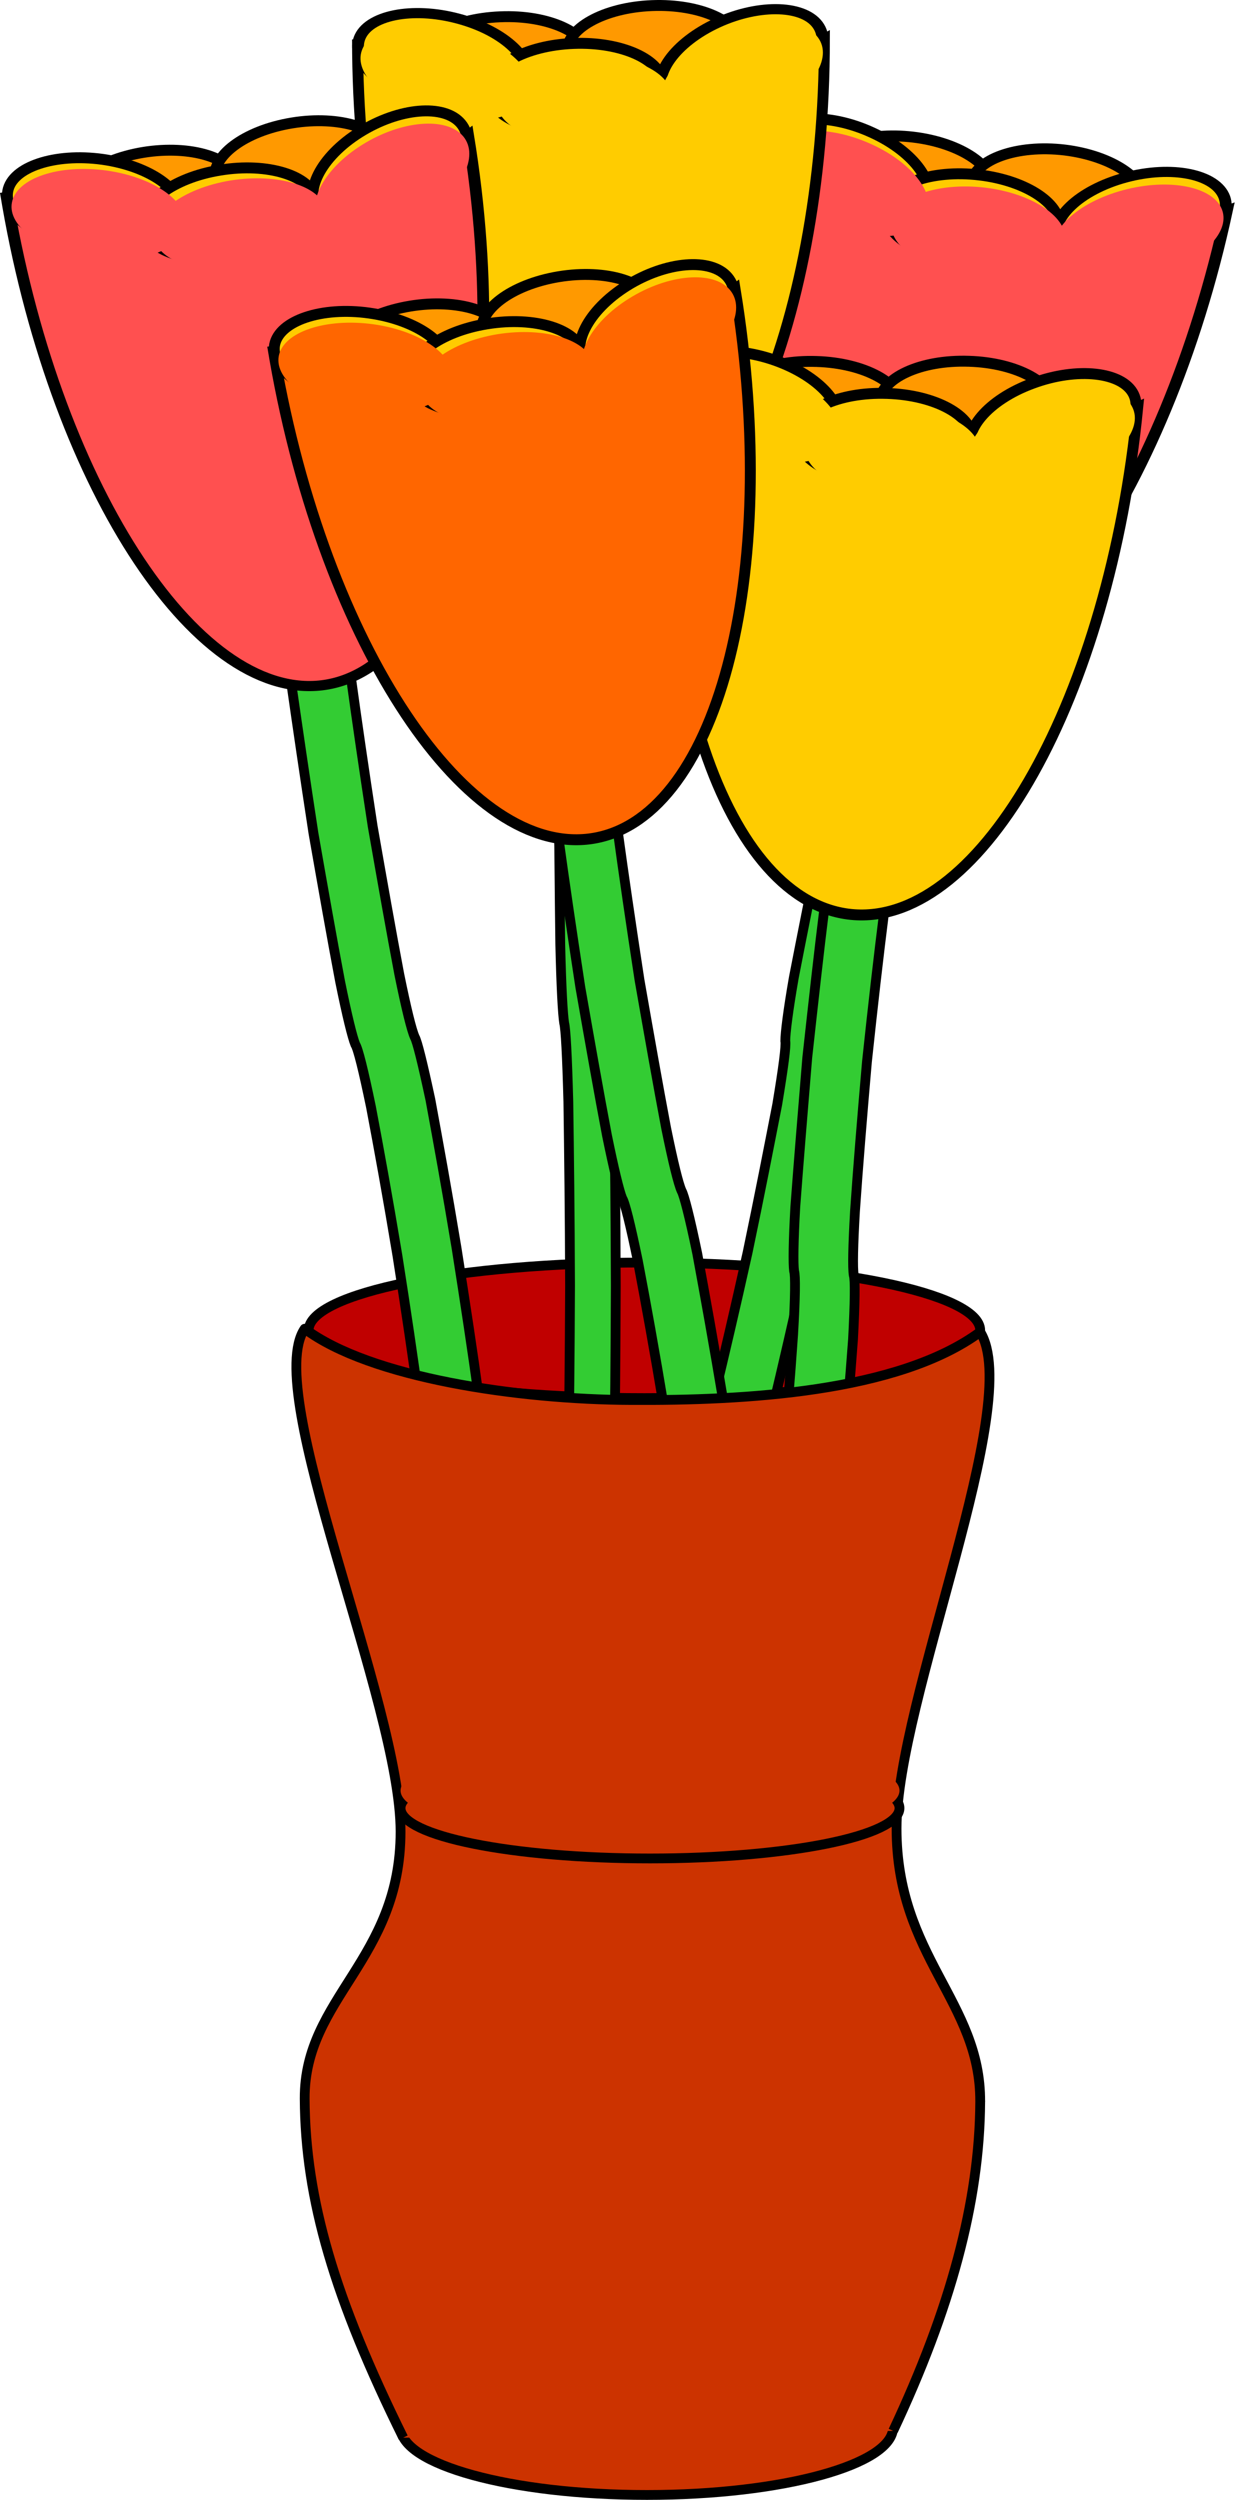 <?xml version="1.0" encoding="UTF-8" standalone="no"?>
<!-- Created with Inkscape (http://www.inkscape.org/) -->

<svg
   xmlns:dc="http://purl.org/dc/elements/1.1/"
   xmlns:cc="http://creativecommons.org/ns#"
   xmlns:rdf="http://www.w3.org/1999/02/22-rdf-syntax-ns#"
   xmlns:svg="http://www.w3.org/2000/svg"
   xmlns="http://www.w3.org/2000/svg"
   xmlns:sodipodi="http://sodipodi.sourceforge.net/DTD/sodipodi-0.dtd"
   xmlns:inkscape="http://www.inkscape.org/namespaces/inkscape"
   width="142.803mm"
   height="288.846mm"
   viewBox="0 0 505.993 1023.471"
   id="svg2"
   version="1.1"
   inkscape:version="0.91 r13725"
   sodipodi:docname="brown vase of multicolored tulips.svg">
  <defs
     id="defs4">
    <clipPath
       id="clipEmfPath1"
       clipPathUnits="userSpaceOnUse">
      <path
         inkscape:connector-curvature="0"
         id="path4141"
         d="m 6.251,6.251 403.843,0 0,931.463 -403.843,0 z" />
    </clipPath>
    <pattern
       y="0"
       x="0"
       height="6"
       width="6"
       patternUnits="userSpaceOnUse"
       id="EMFhbasepattern" />
  </defs>
  <sodipodi:namedview
     id="base"
     pagecolor="#ffffff"
     bordercolor="#666666"
     borderopacity="1.0"
     inkscape:pageopacity="0.0"
     inkscape:pageshadow="2"
     inkscape:zoom="0.35"
     inkscape:cx="-493.43187"
     inkscape:cy="590.29956"
     inkscape:document-units="px"
     inkscape:current-layer="layer1"
     showgrid="false"
     fit-margin-top="0"
     fit-margin-left="0"
     fit-margin-right="0"
     fit-margin-bottom="0"
     inkscape:window-width="1366"
     inkscape:window-height="706"
     inkscape:window-x="-8"
     inkscape:window-y="-8"
     inkscape:window-maximized="1" />
  <g
     inkscape:label="Layer 1"
     inkscape:groupmode="layer"
     id="layer1"
     transform="translate(-447.003,-99.191)">
    <path
       inkscape:connector-curvature="0"
       id="path4144"
       d="m 712.024,818.854 c -55.714,0 -100.907,12.466 -100.907,27.705 0,15.324 45.194,27.79 100.907,27.79 55.714,0 100.907,-12.466 100.907,-27.79 0,-15.238 -45.194,-27.705 -100.907,-27.705 z"
       style="fill:#cc3300;fill-opacity:1;fill-rule:evenodd;stroke:none" />
    <path
       inkscape:connector-curvature="0"
       id="path4146"
       d="m 712.024,818.854 c -55.714,0 -100.907,12.466 -100.907,27.705 0,15.324 45.194,27.79 100.907,27.79 55.714,0 100.907,-12.466 100.907,-27.79 0,-15.238 -45.194,-27.705 -100.907,-27.705"
       style="fill:none;stroke:#000000;stroke-width:4.005px;stroke-linecap:butt;stroke-linejoin:round;stroke-miterlimit:4;stroke-dasharray:none;stroke-opacity:1" />
    <path
       inkscape:connector-curvature="0"
       id="path4148"
       d="m 712.024,1065.163 c -55.714,0 -100.907,12.467 -100.907,27.791 0,15.237 45.194,27.705 100.907,27.705 55.714,0 100.907,-12.467 100.907,-27.705 0,-15.324 -45.194,-27.791 -100.907,-27.791 z"
       style="fill:#cc3300;fill-opacity:1;fill-rule:evenodd;stroke:none" />
    <path
       inkscape:connector-curvature="0"
       id="path4150"
       d="m 712.024,1065.163 c -55.714,0 -100.907,12.467 -100.907,27.791 0,15.237 45.194,27.705 100.907,27.705 55.714,0 100.907,-12.467 100.907,-27.705 0,-15.324 -45.194,-27.791 -100.907,-27.791"
       style="fill:none;stroke:#000000;stroke-width:4.005px;stroke-linecap:butt;stroke-linejoin:round;stroke-miterlimit:4;stroke-dasharray:none;stroke-opacity:1" />
    <path
       inkscape:connector-curvature="0"
       id="path4152"
       d="m 711.023,931.749 c -75.957,0 -137.584,12.381 -137.584,27.705 0,15.324 61.627,27.791 137.584,27.791 76.056,0 137.582,-12.467 137.582,-27.791 0,-15.324 -61.527,-27.705 -137.582,-27.705 z"
       style="fill:#cc3300;fill-opacity:1;fill-rule:evenodd;stroke:none" />
    <path
       inkscape:connector-curvature="0"
       id="path4154"
       d="m 711.023,931.749 c -75.957,0 -137.584,12.381 -137.584,27.705 0,15.324 61.627,27.791 137.584,27.791 76.056,0 137.582,-12.467 137.582,-27.791 0,-15.324 -61.527,-27.705 -137.582,-27.705"
       style="fill:none;stroke:#000000;stroke-width:4.005px;stroke-linecap:butt;stroke-linejoin:round;stroke-miterlimit:4;stroke-dasharray:none;stroke-opacity:1" />
    <path
       inkscape:connector-curvature="0"
       id="path4156"
       d="m 711.023,616.092 c -75.957,0 -137.584,12.467 -137.584,27.791 0,15.324 61.627,27.705 137.584,27.705 76.056,0 137.582,-12.381 137.582,-27.705 0,-15.324 -61.527,-27.791 -137.582,-27.791 z"
       style="fill:#c00000;fill-opacity:1;fill-rule:evenodd;stroke:none" />
    <path
       inkscape:connector-curvature="0"
       id="path4158"
       d="m 711.023,616.092 c -75.957,0 -137.584,12.467 -137.584,27.791 0,15.324 61.627,27.705 137.584,27.705 76.056,0 137.582,-12.381 137.582,-27.705 0,-15.324 -61.527,-27.791 -137.582,-27.791"
       style="fill:none;stroke:#000000;stroke-width:4.005px;stroke-linecap:butt;stroke-linejoin:round;stroke-miterlimit:4;stroke-dasharray:none;stroke-opacity:1" />
    <path
       inkscape:connector-curvature="0"
       id="path4160"
       d="m 731.664,697.561 c 1.503,-3.463 4.109,-11.689 7.816,-25.887 4.009,-16.71 8.919,-37.574 13.829,-59.738 5.01,-23.895 8.717,-43.115 12.125,-60.516 2.506,-15.064 3.707,-24.155 3.307,-26.059 0,-3.118 1.102,-12.208 3.507,-25.973 3.407,-17.489 7.415,-37.834 12.125,-60.603 5.211,-23.29 9.82,-42.942 13.929,-60.258 3.807,-14.89 6.413,-23.116 7.616,-25.367 l 24.149,3.897 c -1.303,2.25 -3.807,10.475 -7.616,25.367 -4.209,17.228 -8.717,36.968 -14.029,60.257 -4.709,22.77 -8.717,43.115 -12.025,60.517 -2.404,13.852 -3.607,22.943 -3.507,26.059 0.401,1.905 -0.801,10.995 -3.407,26.059 -3.306,17.402 -7.114,36.621 -12.125,60.517 -4.91,22.163 -9.72,43.028 -13.727,59.651 -3.809,14.286 -6.313,22.51 -7.817,25.973 z"
       style="fill:#33cc33;fill-opacity:1;fill-rule:evenodd;stroke:none" />
    <path
       inkscape:connector-curvature="0"
       id="path4162"
       d="m 731.664,697.561 c 1.503,-3.463 4.109,-11.689 7.816,-25.887 4.009,-16.71 8.919,-37.574 13.829,-59.738 5.01,-23.895 8.717,-43.115 12.125,-60.516 2.506,-15.064 3.707,-24.155 3.307,-26.059 0,-3.118 1.102,-12.208 3.507,-25.973 3.407,-17.489 7.415,-37.834 12.125,-60.603 5.211,-23.29 9.82,-42.942 13.929,-60.258 3.807,-14.89 6.413,-23.116 7.616,-25.367 l 24.149,3.897 c -1.303,2.25 -3.807,10.475 -7.616,25.367 -4.209,17.228 -8.717,36.968 -14.029,60.257 -4.709,22.77 -8.717,43.115 -12.025,60.517 -2.404,13.852 -3.607,22.943 -3.507,26.059 0.401,1.905 -0.801,10.995 -3.407,26.059 -3.306,17.402 -7.114,36.621 -12.125,60.517 -4.91,22.163 -9.72,43.028 -13.727,59.651 -3.809,14.286 -6.313,22.51 -7.817,25.973 z"
       style="fill:none;stroke:#000000;stroke-width:4.005px;stroke-linecap:butt;stroke-linejoin:miter;stroke-miterlimit:8;stroke-dasharray:none;stroke-opacity:1" />
    <path
       inkscape:connector-curvature="0"
       id="path4164"
       d="m 821.149,155.333 c -19.64,-2.338 -36.876,3.809 -38.479,13.766 -1.604,9.956 13.026,19.912 32.666,22.25 19.64,2.338 36.876,-3.809 38.479,-13.766 1.603,-9.956 -13.026,-19.913 -32.666,-22.25 z"
       style="fill:#ff9900;fill-opacity:1;fill-rule:evenodd;stroke:none" />
    <path
       inkscape:connector-curvature="0"
       id="path4166"
       d="m 821.149,155.333 c -19.64,-2.338 -36.876,3.809 -38.479,13.766 -1.604,9.956 13.026,19.912 32.666,22.25 19.64,2.338 36.876,-3.809 38.479,-13.766 1.603,-9.956 -13.026,-19.913 -32.666,-22.25"
       style="fill:none;stroke:#000000;stroke-width:4.471px;stroke-linecap:butt;stroke-linejoin:round;stroke-miterlimit:10;stroke-dasharray:none;stroke-opacity:1" />
    <path
       inkscape:connector-curvature="0"
       id="path4168"
       d="m 761.726,155.247 c -25.252,116.965 -3.607,218.605 48.399,227.003 51.907,8.312 114.435,-79.736 139.687,-196.788 -34.571,12.64 -68.04,16.45 -99.805,11.342 -31.665,-5.108 -61.327,-19.047 -88.281,-41.557 z"
       style="fill:#ff5050;fill-opacity:1;fill-rule:evenodd;stroke:none" />
    <path
       transform="matrix(1.282,0,0,1.108,430.746,86.938)"
       inkscape:connector-curvature="0"
       id="path4170"
       d="M 258.106,61.655 C 238.414,167.226 255.293,258.965 295.849,266.545 336.327,274.047 385.088,194.576 404.78,88.927 377.821,100.335 351.721,103.774 326.95,99.163 302.257,94.553 279.126,81.972 258.106,61.655"
       clip-path="url(#clipEmfPath1)"
       style="fill:none;stroke:#000000;stroke-width:3.751px;stroke-linecap:butt;stroke-linejoin:miter;stroke-miterlimit:8;stroke-dasharray:none;stroke-opacity:1" />
    <path
       inkscape:connector-curvature="0"
       id="path4172"
       d="m 804.213,153.428 c -17.536,-8.052 -36.174,-7.272 -41.585,1.645 -5.412,8.831 4.409,22.51 21.945,30.475 17.536,8.052 36.175,7.272 41.586,-1.645 5.41,-8.831 -4.41,-22.51 -21.946,-30.475 z"
       style="fill:#ffcc00;fill-opacity:1;fill-rule:evenodd;stroke:none" />
    <path
       inkscape:connector-curvature="0"
       id="path4174"
       d="m 804.213,153.428 c -17.536,-8.052 -36.174,-7.272 -41.585,1.645 -5.412,8.831 4.409,22.51 21.945,30.475 17.536,8.052 36.175,7.272 41.586,-1.645 5.41,-8.831 -4.41,-22.51 -21.946,-30.475"
       style="fill:none;stroke:#000000;stroke-width:4.471px;stroke-linecap:butt;stroke-linejoin:round;stroke-miterlimit:10;stroke-dasharray:none;stroke-opacity:1" />
    <path
       inkscape:connector-curvature="0"
       id="path4176"
       d="m 883.276,160.614 c -19.64,-2.338 -36.875,3.809 -38.479,13.766 -1.603,9.956 13.027,19.913 32.668,22.25 19.64,2.424 36.876,-3.723 38.479,-13.679 1.603,-9.956 -13.027,-19.912 -32.668,-22.337 z"
       style="fill:#ff9900;fill-opacity:1;fill-rule:evenodd;stroke:none" />
    <path
       inkscape:connector-curvature="0"
       id="path4178"
       d="m 883.276,160.614 c -19.64,-2.338 -36.875,3.809 -38.479,13.766 -1.603,9.956 13.027,19.913 32.668,22.25 19.64,2.424 36.876,-3.723 38.479,-13.679 1.603,-9.956 -13.027,-19.912 -32.668,-22.337"
       style="fill:none;stroke:#000000;stroke-width:4.471px;stroke-linecap:butt;stroke-linejoin:round;stroke-miterlimit:10;stroke-dasharray:none;stroke-opacity:1" />
    <path
       inkscape:connector-curvature="0"
       id="path4180"
       d="m 848.304,170.83 c -19.64,-2.337 -36.875,3.809 -38.479,13.766 -1.603,9.956 13.027,19.913 32.768,22.25 19.64,2.338 36.776,-3.809 38.379,-13.766 1.603,-9.956 -13.027,-19.913 -32.668,-22.25 z"
       style="fill:#ffcc00;fill-opacity:1;fill-rule:evenodd;stroke:none" />
    <path
       inkscape:connector-curvature="0"
       id="path4182"
       d="m 848.304,170.83 c -19.64,-2.337 -36.875,3.809 -38.479,13.766 -1.603,9.956 13.027,19.913 32.768,22.25 19.64,2.338 36.776,-3.809 38.379,-13.766 1.603,-9.956 -13.027,-19.913 -32.668,-22.25"
       style="fill:none;stroke:#000000;stroke-width:4.471px;stroke-linecap:butt;stroke-linejoin:round;stroke-miterlimit:10;stroke-dasharray:none;stroke-opacity:1" />
    <path
       inkscape:connector-curvature="0"
       id="path4184"
       d="m 908.227,171.869 c -18.939,5.108 -31.465,17.055 -27.958,26.579 3.407,9.61 21.545,13.246 40.483,8.138 18.939,-5.108 31.465,-17.055 28.058,-26.578 -3.507,-9.61 -21.645,-13.246 -40.584,-8.138 z"
       style="fill:#ffcc00;fill-opacity:1;fill-rule:evenodd;stroke:none" />
    <path
       transform="matrix(1.282,0,0,1.108,430.746,86.938)"
       inkscape:connector-curvature="0"
       id="path4186"
       d="m 372.351,76.658 c -14.769,4.61 -24.537,15.394 -21.802,23.99 2.657,8.674 16.801,11.956 31.57,7.345 14.769,-4.61 24.537,-15.394 21.88,-23.989 -2.735,-8.674 -16.879,-11.956 -31.648,-7.345"
       clip-path="url(#clipEmfPath1)"
       style="fill:none;stroke:#000000;stroke-width:3.751px;stroke-linecap:butt;stroke-linejoin:round;stroke-miterlimit:10;stroke-dasharray:none;stroke-opacity:1" />
    <path
       inkscape:connector-curvature="0"
       id="path4188"
       d="m 804.113,158.277 c -17.536,-8.052 -36.174,-7.272 -41.585,1.558 -5.412,8.917 4.409,22.596 21.945,30.561 17.536,7.965 36.175,7.272 41.586,-1.645 5.41,-8.831 -4.41,-22.51 -21.946,-30.475 z"
       style="fill:#ff5050;fill-opacity:1;fill-rule:evenodd;stroke:none" />
    <path
       inkscape:connector-curvature="0"
       id="path4190"
       d="m 850.709,176.025 c -19.64,-2.338 -36.876,3.809 -38.479,13.766 -1.603,9.956 13.026,19.913 32.666,22.337 19.64,2.337 36.876,-3.81 38.479,-13.766 1.604,-9.956 -13.026,-19.913 -32.666,-22.337 z"
       style="fill:#ff5050;fill-opacity:1;fill-rule:evenodd;stroke:none" />
    <path
       inkscape:connector-curvature="0"
       id="path4192"
       d="m 907.125,177.064 c -18.939,5.108 -31.465,16.969 -27.958,26.579 3.507,9.609 21.645,13.245 40.584,8.138 18.839,-5.108 31.465,-17.055 27.958,-26.665 -3.507,-9.523 -21.645,-13.16 -40.583,-8.052 z"
       style="fill:#ff5050;fill-opacity:1;fill-rule:evenodd;stroke:none" />
    <path
       inkscape:connector-curvature="0"
       id="path4194"
       d="m 678.155,733.403 c 0.601,-4.503 1.202,-14.978 1.703,-32.899 0.301,-20.952 0.601,-47.098 0.701,-74.803 -0.1,-29.869 -0.4,-53.851 -0.701,-75.494 -0.501,-18.701 -1.101,-29.87 -1.703,-32.12 -0.601,-3.724 -1.203,-14.892 -1.604,-32.121 -0.3,-21.643 -0.5,-47.097 -0.701,-75.494 0.201,-29.176 0.401,-53.851 0.701,-75.495 0.401,-18.701 1.003,-29.176 1.604,-32.206 l 18.839,0 c -0.601,3.03 -1.203,13.506 -1.604,32.206 -0.4,21.644 -0.601,46.319 -0.801,75.495 0.2,28.397 0.401,53.851 0.801,75.494 0.401,17.229 1.003,28.397 1.604,32.121 0.5,2.25 1.102,13.419 1.603,32.12 0.4,21.643 0.601,45.625 0.701,75.494 -0.1,27.705 -0.301,53.851 -0.701,74.803 -0.501,17.921 -1.103,28.396 -1.603,32.899 z"
       style="fill:#33cc33;fill-opacity:1;fill-rule:evenodd;stroke:none" />
    <path
       inkscape:connector-curvature="0"
       id="path4196"
       d="m 678.155,733.403 c 0.601,-4.503 1.202,-14.978 1.703,-32.899 0.301,-20.952 0.601,-47.098 0.701,-74.803 -0.1,-29.869 -0.4,-53.851 -0.701,-75.494 -0.501,-18.701 -1.101,-29.87 -1.703,-32.12 -0.601,-3.724 -1.203,-14.892 -1.604,-32.121 -0.3,-21.643 -0.5,-47.097 -0.701,-75.494 0.201,-29.176 0.401,-53.851 0.701,-75.495 0.401,-18.701 1.003,-29.176 1.604,-32.206 l 18.839,0 c -0.601,3.03 -1.203,13.506 -1.604,32.206 -0.4,21.644 -0.601,46.319 -0.801,75.495 0.2,28.397 0.401,53.851 0.801,75.494 0.401,17.229 1.003,28.397 1.604,32.121 0.5,2.25 1.102,13.419 1.603,32.12 0.4,21.643 0.601,45.625 0.701,75.494 -0.1,27.705 -0.301,53.851 -0.701,74.803 -0.501,17.921 -1.103,28.396 -1.603,32.899 z"
       style="fill:none;stroke:#000000;stroke-width:4.005px;stroke-linecap:butt;stroke-linejoin:miter;stroke-miterlimit:8;stroke-dasharray:none;stroke-opacity:1" />
    <path
       inkscape:connector-curvature="0"
       id="path4198"
       d="m 651.9,106.071 c -19.84,0.779 -35.372,9.523 -34.871,19.566 0.5,10.043 17.035,17.488 36.875,16.709 19.74,-0.779 35.373,-9.523 34.872,-19.566 -0.601,-10.043 -17.035,-17.575 -36.876,-16.709 z"
       style="fill:#ff9900;fill-opacity:1;fill-rule:evenodd;stroke:none" />
    <path
       inkscape:connector-curvature="0"
       id="path4200"
       d="m 651.9,106.071 c -19.84,0.779 -35.372,9.523 -34.871,19.566 0.5,10.043 17.035,17.488 36.875,16.709 19.74,-0.779 35.373,-9.523 34.872,-19.566 -0.601,-10.043 -17.035,-17.575 -36.876,-16.709"
       style="fill:none;stroke:#000000;stroke-width:4.471px;stroke-linecap:butt;stroke-linejoin:round;stroke-miterlimit:10;stroke-dasharray:none;stroke-opacity:1" />
    <path
       inkscape:connector-curvature="0"
       id="path4202"
       d="m 593.481,115.335 c 0,118.956 42.788,215.401 95.596,215.401 52.909,0 95.697,-96.446 95.697,-215.401 -31.265,17.835 -63.431,26.925 -95.697,26.925 -32.266,0 -64.331,-9.091 -95.596,-26.925 z"
       style="fill:#ffcc00;fill-opacity:1;fill-rule:evenodd;stroke:none" />
    <path
       inkscape:connector-curvature="0"
       id="path4204"
       d="m 593.481,115.335 c 0,118.956 42.788,215.401 95.596,215.401 52.909,0 95.697,-96.446 95.697,-215.401 -31.265,17.835 -63.431,26.925 -95.697,26.925 -32.266,0 -64.331,-9.091 -95.596,-26.925"
       style="fill:none;stroke:#000000;stroke-width:4.471px;stroke-linecap:butt;stroke-linejoin:miter;stroke-miterlimit:8;stroke-dasharray:none;stroke-opacity:1" />
    <path
       inkscape:connector-curvature="0"
       id="path4206"
       d="m 634.866,106.85 c -18.939,-5.108 -37.176,-1.385 -40.584,8.138 -3.407,9.61 9.119,21.471 28.058,26.579 18.939,5.021 37.076,1.385 40.584,-8.225 3.407,-9.523 -9.119,-21.471 -28.058,-26.492 z"
       style="fill:#ffcc00;fill-opacity:1;fill-rule:evenodd;stroke:none" />
    <path
       transform="matrix(1.282,0,0,1.108,430.746,86.938)"
       inkscape:connector-curvature="0"
       id="path4208"
       d="m 159.177,17.973 c -14.769,-4.611 -28.991,-1.25 -31.648,7.345 -2.657,8.674 7.111,19.379 21.88,23.99 14.769,4.532 28.913,1.25 31.648,-7.424 2.657,-8.596 -7.111,-19.38 -21.88,-23.912"
       clip-path="url(#clipEmfPath1)"
       style="fill:none;stroke:#000000;stroke-width:3.751px;stroke-linecap:butt;stroke-linejoin:round;stroke-miterlimit:10;stroke-dasharray:none;stroke-opacity:1" />
    <path
       inkscape:connector-curvature="0"
       id="path4210"
       d="m 714.128,101.483 c -19.84,0.779 -35.473,9.523 -34.872,19.566 0.501,10.043 17.036,17.488 36.776,16.709 19.84,-0.779 35.472,-9.523 34.972,-19.566 -0.601,-10.043 -17.036,-17.488 -36.876,-16.709 z"
       style="fill:#ff9900;fill-opacity:1;fill-rule:evenodd;stroke:none" />
    <path
       inkscape:connector-curvature="0"
       id="path4212"
       d="m 714.128,101.483 c -19.84,0.779 -35.473,9.523 -34.872,19.566 0.501,10.043 17.036,17.488 36.776,16.709 19.84,-0.779 35.472,-9.523 34.972,-19.566 -0.601,-10.043 -17.036,-17.488 -36.876,-16.709"
       style="fill:none;stroke:#000000;stroke-width:4.471px;stroke-linecap:butt;stroke-linejoin:round;stroke-miterlimit:10;stroke-dasharray:none;stroke-opacity:1" />
    <path
       inkscape:connector-curvature="0"
       id="path4214"
       d="m 681.962,116.98 c -19.84,0.779 -35.472,9.523 -34.972,19.566 0.601,10.043 17.036,17.575 36.876,16.709 19.84,-0.779 35.472,-9.523 34.872,-19.566 -0.501,-10.043 -17.036,-17.488 -36.776,-16.709 z"
       style="fill:#ffcc00;fill-opacity:1;fill-rule:evenodd;stroke:none" />
    <path
       inkscape:connector-curvature="0"
       id="path4216"
       d="m 681.962,116.98 c -19.84,0.779 -35.472,9.523 -34.972,19.566 0.601,10.043 17.036,17.575 36.876,16.709 19.84,-0.779 35.472,-9.523 34.872,-19.566 -0.501,-10.043 -17.036,-17.488 -36.776,-16.709"
       style="fill:none;stroke:#000000;stroke-width:4.471px;stroke-linecap:butt;stroke-linejoin:round;stroke-miterlimit:10;stroke-dasharray:none;stroke-opacity:1" />
    <path
       inkscape:connector-curvature="0"
       id="path4218"
       d="m 741.083,108.495 c -17.536,8.052 -27.356,21.731 -21.945,30.648 5.411,8.831 24.049,9.523 41.585,1.472 17.536,-7.965 27.356,-21.644 21.846,-30.562 -5.411,-8.831 -24.05,-9.523 -41.486,-1.558 z"
       style="fill:#ffcc00;fill-opacity:1;fill-rule:evenodd;stroke:none" />
    <path
       transform="matrix(1.282,0,0,1.108,430.746,86.938)"
       inkscape:connector-curvature="0"
       id="path4220"
       d="m 242.008,19.458 c -13.675,7.267 -21.333,19.614 -17.113,27.663 4.22,7.971 18.754,8.596 32.429,1.328 13.675,-7.189 21.333,-19.536 17.036,-27.584 -4.22,-7.971 -18.755,-8.596 -32.352,-1.407"
       clip-path="url(#clipEmfPath1)"
       style="fill:none;stroke:#000000;stroke-width:3.751px;stroke-linecap:butt;stroke-linejoin:round;stroke-miterlimit:10;stroke-dasharray:none;stroke-opacity:1" />
    <path
       inkscape:connector-curvature="0"
       id="path4222"
       d="m 635.767,111.612 c -18.939,-5.108 -37.076,-1.385 -40.482,8.138 -3.507,9.61 9.119,21.471 28.058,26.579 18.939,5.021 37.075,1.385 40.482,-8.225 3.507,-9.523 -9.119,-21.471 -28.058,-26.492 z"
       style="fill:#ffcc00;fill-opacity:1;fill-rule:evenodd;stroke:none" />
    <path
       inkscape:connector-curvature="0"
       id="path4224"
       d="m 685.369,121.742 c -19.84,0.779 -35.372,9.523 -34.872,19.566 0.501,10.043 17.036,17.575 36.876,16.709 19.74,-0.779 35.372,-9.523 34.872,-19.566 -0.601,-10.043 -17.036,-17.488 -36.876,-16.709 z"
       style="fill:#ffcc00;fill-opacity:1;fill-rule:evenodd;stroke:none" />
    <path
       inkscape:connector-curvature="0"
       id="path4226"
       d="m 741.083,113.777 c -17.536,8.052 -27.356,21.731 -21.845,30.561 5.411,8.917 24.05,9.61 41.485,1.558 17.536,-8.052 27.356,-21.731 21.946,-30.561 -5.411,-8.917 -24.05,-9.61 -41.586,-1.558 z"
       style="fill:#ffcc00;fill-opacity:1;fill-rule:evenodd;stroke:none" />
    <path
       inkscape:connector-curvature="0"
       id="path4228"
       d="m 620.937,700.244 c 0.2,-3.723 -0.501,-12.207 -2.204,-26.752 -2.304,-16.969 -5.411,-38.094 -8.919,-60.344 -4.007,-24.067 -7.515,-43.374 -10.822,-60.776 -3.107,-14.978 -5.311,-23.895 -6.413,-25.54 -1.203,-2.944 -3.407,-11.861 -6.213,-25.713 -3.307,-17.402 -6.914,-37.834 -10.923,-60.691 -3.607,-23.549 -6.513,-43.461 -9.019,-60.949 -1.903,-15.151 -2.504,-23.635 -2.104,-26.146 l 24.25,-3.03 c -0.401,2.511 0.3,11.081 2.204,26.146 2.406,17.575 5.311,37.488 8.919,61.035 4.009,22.856 7.616,43.289 10.922,60.691 2.806,13.765 5.011,22.769 6.313,25.626 1.003,1.732 3.207,10.649 6.414,25.626 3.206,17.402 6.713,36.622 10.722,60.777 3.507,22.249 6.713,43.374 9.019,60.343 1.703,14.545 2.304,23.029 2.104,26.752 z"
       style="fill:#33cc33;fill-opacity:1;fill-rule:evenodd;stroke:none" />
    <path
       inkscape:connector-curvature="0"
       id="path4230"
       d="m 620.937,700.244 c 0.2,-3.723 -0.501,-12.207 -2.204,-26.752 -2.304,-16.969 -5.411,-38.094 -8.919,-60.344 -4.007,-24.067 -7.515,-43.374 -10.822,-60.776 -3.107,-14.978 -5.311,-23.895 -6.413,-25.54 -1.203,-2.944 -3.407,-11.861 -6.213,-25.713 -3.307,-17.402 -6.914,-37.834 -10.923,-60.691 -3.607,-23.549 -6.513,-43.461 -9.019,-60.949 -1.903,-15.151 -2.504,-23.635 -2.104,-26.146 l 24.25,-3.03 c -0.401,2.511 0.3,11.081 2.204,26.146 2.406,17.575 5.311,37.488 8.919,61.035 4.009,22.856 7.616,43.289 10.922,60.691 2.806,13.765 5.011,22.769 6.313,25.626 1.003,1.732 3.207,10.649 6.414,25.626 3.206,17.402 6.713,36.622 10.722,60.777 3.507,22.249 6.713,43.374 9.019,60.343 1.703,14.545 2.304,23.029 2.104,26.752 z"
       style="fill:none;stroke:#000000;stroke-width:4.005px;stroke-linecap:butt;stroke-linejoin:miter;stroke-miterlimit:8;stroke-dasharray:none;stroke-opacity:1" />
    <path
       inkscape:connector-curvature="0"
       id="path4232"
       d="m 505.8,161.567 c -19.54,3.203 -33.569,13.766 -31.364,23.635 2.104,9.87 19.64,15.323 39.181,12.121 19.44,-3.203 33.469,-13.766 31.364,-23.635 -2.205,-9.87 -19.741,-15.238 -39.181,-12.121 z"
       style="fill:#ff9900;fill-opacity:1;fill-rule:evenodd;stroke:none" />
    <path
       inkscape:connector-curvature="0"
       id="path4234"
       d="m 505.8,161.567 c -19.54,3.203 -33.569,13.766 -31.364,23.635 2.104,9.87 19.64,15.323 39.181,12.121 19.44,-3.203 33.469,-13.766 31.364,-23.635 -2.205,-9.87 -19.741,-15.238 -39.181,-12.121"
       style="fill:none;stroke:#000000;stroke-width:4.471px;stroke-linecap:butt;stroke-linejoin:round;stroke-miterlimit:10;stroke-dasharray:none;stroke-opacity:1" />
    <path
       inkscape:connector-curvature="0"
       id="path4236"
       d="m 449.385,177.843 c 19.239,117.83 77.259,208.216 129.566,201.896 52.308,-6.406 79.163,-107.095 59.924,-225.012 -28.058,21.557 -58.421,34.371 -90.386,38.267 -31.966,3.896 -65.234,-1.212 -99.104,-15.151 z"
       style="fill:#ff5050;fill-opacity:1;fill-rule:evenodd;stroke:none" />
    <path
       transform="matrix(1.282,0,0,1.108,430.746,86.938)"
       inkscape:connector-curvature="0"
       id="path4238"
       d="M 14.535,82.05 C 29.538,188.402 74.783,269.984 115.573,264.279 156.364,258.497 177.306,167.616 162.303,61.186 140.423,80.643 116.745,92.209 91.818,95.725 66.89,99.241 40.947,94.631 14.535,82.05"
       clip-path="url(#clipEmfPath1)"
       style="fill:none;stroke:#000000;stroke-width:3.751px;stroke-linecap:butt;stroke-linejoin:miter;stroke-miterlimit:8;stroke-dasharray:none;stroke-opacity:1" />
    <path
       inkscape:connector-curvature="0"
       id="path4240"
       d="m 488.966,164.424 c -19.54,-2.684 -36.976,3.117 -38.78,12.986 -1.904,9.956 12.526,20.172 32.066,22.943 19.54,2.685 36.976,-3.117 38.78,-12.986 1.904,-9.956 -12.425,-20.172 -32.066,-22.943 z"
       style="fill:#ffcc00;fill-opacity:1;fill-rule:evenodd;stroke:none" />
    <path
       inkscape:connector-curvature="0"
       id="path4242"
       d="m 488.966,164.424 c -19.54,-2.684 -36.976,3.117 -38.78,12.986 -1.904,9.956 12.526,20.172 32.066,22.943 19.54,2.685 36.976,-3.117 38.78,-12.986 1.904,-9.956 -12.425,-20.172 -32.066,-22.943"
       style="fill:none;stroke:#000000;stroke-width:4.471px;stroke-linecap:butt;stroke-linejoin:round;stroke-miterlimit:10;stroke-dasharray:none;stroke-opacity:1" />
    <path
       inkscape:connector-curvature="0"
       id="path4244"
       d="m 566.626,149.533 c -19.54,3.203 -33.569,13.766 -31.365,23.635 2.104,9.87 19.64,15.324 39.181,12.121 19.44,-3.203 33.469,-13.766 31.365,-23.635 -2.206,-9.87 -19.742,-15.324 -39.181,-12.121 z"
       style="fill:#ff9900;fill-opacity:1;fill-rule:evenodd;stroke:none" />
    <path
       inkscape:connector-curvature="0"
       id="path4246"
       d="m 566.626,149.533 c -19.54,3.203 -33.569,13.766 -31.365,23.635 2.104,9.87 19.64,15.324 39.181,12.121 19.44,-3.203 33.469,-13.766 31.365,-23.635 -2.206,-9.87 -19.742,-15.324 -39.181,-12.121"
       style="fill:none;stroke:#000000;stroke-width:4.471px;stroke-linecap:butt;stroke-linejoin:round;stroke-miterlimit:10;stroke-dasharray:none;stroke-opacity:1" />
    <path
       inkscape:connector-curvature="0"
       id="path4248"
       d="m 537.265,168.839 c -19.54,3.117 -33.569,13.766 -31.364,23.635 2.104,9.783 19.64,15.237 39.18,12.034 19.44,-3.117 33.469,-13.679 31.365,-23.549 -2.104,-9.87 -19.741,-15.324 -39.181,-12.121 z"
       style="fill:#ffcc00;fill-opacity:1;fill-rule:evenodd;stroke:none" />
    <path
       inkscape:connector-curvature="0"
       id="path4250"
       d="m 537.265,168.839 c -19.54,3.117 -33.569,13.766 -31.364,23.635 2.104,9.783 19.64,15.237 39.18,12.034 19.44,-3.117 33.469,-13.679 31.365,-23.549 -2.104,-9.87 -19.741,-15.324 -39.181,-12.121"
       style="fill:none;stroke:#000000;stroke-width:4.471px;stroke-linecap:butt;stroke-linejoin:round;stroke-miterlimit:10;stroke-dasharray:none;stroke-opacity:1" />
    <path
       inkscape:connector-curvature="0"
       id="path4252"
       d="m 594.382,153.342 c -16.033,10.043 -23.548,24.761 -16.633,32.899 6.813,8.138 25.352,6.58 41.385,-3.463 16.032,-10.043 23.548,-24.847 16.733,-32.986 -6.813,-8.138 -25.352,-6.58 -41.485,3.55 z"
       style="fill:#ffcc00;fill-opacity:1;fill-rule:evenodd;stroke:none" />
    <path
       inkscape:connector-curvature="0"
       id="path4254"
       d="m 594.382,153.342 c -16.033,10.043 -23.548,24.761 -16.633,32.899 6.813,8.138 25.352,6.58 41.385,-3.463 16.032,-10.043 23.548,-24.847 16.733,-32.986 -6.813,-8.138 -25.352,-6.58 -41.485,3.55"
       style="fill:none;stroke:#000000;stroke-width:4.471px;stroke-linecap:butt;stroke-linejoin:round;stroke-miterlimit:10;stroke-dasharray:none;stroke-opacity:1" />
    <path
       inkscape:connector-curvature="0"
       id="path4256"
       d="m 490.669,169.012 c -19.54,-2.684 -36.876,3.117 -38.78,13.073 -1.904,9.87 12.526,20.086 32.066,22.856 19.64,2.77 36.976,-3.117 38.78,-12.987 1.904,-9.956 -12.426,-20.172 -32.066,-22.943 z"
       style="fill:#ff5050;fill-opacity:1;fill-rule:evenodd;stroke:none" />
    <path
       inkscape:connector-curvature="0"
       id="path4258"
       d="m 541.474,173.081 c -19.54,3.203 -33.569,13.766 -31.364,23.635 2.104,9.869 19.64,15.323 39.18,12.12 19.44,-3.203 33.469,-13.766 31.365,-23.635 -2.204,-9.87 -19.74,-15.238 -39.181,-12.121 z"
       style="fill:#ff5050;fill-opacity:1;fill-rule:evenodd;stroke:none" />
    <path
       inkscape:connector-curvature="0"
       id="path4260"
       d="m 595.285,158.537 c -16.033,10.043 -23.549,24.761 -16.735,32.899 6.813,8.138 25.452,6.579 41.485,-3.463 16.033,-10.043 23.548,-24.847 16.735,-32.986 -6.914,-8.138 -25.453,-6.493 -41.485,3.55 z"
       style="fill:#ff5050;fill-opacity:1;fill-rule:evenodd;stroke:none" />
    <path
       inkscape:connector-curvature="0"
       id="path4262"
       d="m 755.313,793.92 c 1.202,-3.55 2.706,-12.034 4.81,-26.493 2.104,-16.969 4.509,-38.094 6.813,-60.517 2.204,-24.241 3.809,-43.634 5.01,-61.209 0.903,-15.237 1.003,-24.328 0.401,-26.146 -0.401,-3.117 -0.3,-12.207 0.501,-26.232 1.303,-17.575 3.006,-38.18 4.91,-61.209 2.604,-23.635 4.81,-43.548 7.014,-61.123 2.004,-15.064 3.607,-23.549 4.609,-25.887 l 24.45,1.818 c -1.102,2.338 -2.606,10.736 -4.609,25.887 -2.206,17.489 -4.51,37.488 -7.014,61.037 -2.004,23.029 -3.709,43.721 -4.91,61.296 -0.803,13.939 -1.003,23.116 -0.501,26.146 0.601,1.818 0.501,10.995 -0.301,26.232 -1.302,17.575 -2.906,36.968 -5.11,61.209 -2.304,22.423 -4.71,43.548 -6.814,60.517 -2.104,14.458 -3.707,22.856 -4.709,26.493 z"
       style="fill:#33cc33;fill-opacity:1;fill-rule:evenodd;stroke:none" />
    <path
       inkscape:connector-curvature="0"
       id="path4264"
       d="m 755.313,793.92 c 1.202,-3.55 2.706,-12.034 4.81,-26.493 2.104,-16.969 4.509,-38.094 6.813,-60.517 2.204,-24.241 3.809,-43.634 5.01,-61.209 0.903,-15.237 1.003,-24.328 0.401,-26.146 -0.401,-3.117 -0.3,-12.207 0.501,-26.232 1.303,-17.575 3.006,-38.18 4.91,-61.209 2.604,-23.635 4.81,-43.548 7.014,-61.123 2.004,-15.064 3.607,-23.549 4.609,-25.887 l 24.45,1.818 c -1.102,2.338 -2.606,10.736 -4.609,25.887 -2.206,17.489 -4.51,37.488 -7.014,61.037 -2.004,23.029 -3.709,43.721 -4.91,61.296 -0.803,13.939 -1.003,23.116 -0.501,26.146 0.601,1.818 0.501,10.995 -0.301,26.232 -1.302,17.575 -2.906,36.968 -5.11,61.209 -2.304,22.423 -4.71,43.548 -6.814,60.517 -2.104,14.458 -3.707,22.856 -4.709,26.493 z"
       style="fill:none;stroke:#000000;stroke-width:4.005px;stroke-linecap:butt;stroke-linejoin:miter;stroke-miterlimit:8;stroke-dasharray:none;stroke-opacity:1" />
    <path
       inkscape:connector-curvature="0"
       id="path4266"
       d="m 781.567,247.19 c -19.84,-0.692 -36.174,6.927 -36.675,16.969 -0.401,9.957 15.332,18.614 35.072,19.307 19.84,0.606 36.275,-7.012 36.675,-16.969 0.501,-10.042 -15.232,-18.701 -35.072,-19.307 z"
       style="fill:#ff9900;fill-opacity:1;fill-rule:evenodd;stroke:none" />
    <path
       inkscape:connector-curvature="0"
       id="path4268"
       d="m 781.567,247.19 c -19.84,-0.692 -36.174,6.927 -36.675,16.969 -0.401,9.957 15.332,18.614 35.072,19.307 19.84,0.606 36.275,-7.012 36.675,-16.969 0.501,-10.042 -15.232,-18.701 -35.072,-19.307"
       style="fill:none;stroke:#000000;stroke-width:4.471px;stroke-linecap:butt;stroke-linejoin:round;stroke-miterlimit:10;stroke-dasharray:none;stroke-opacity:1" />
    <path
       inkscape:connector-curvature="0"
       id="path4270"
       d="m 722.446,252.126 c -11.524,118.522 21.745,217.653 74.453,221.548 52.608,3.809 104.615,-89.173 116.239,-207.609 -32.968,15.497 -65.835,22.163 -98.002,19.825 -32.166,-2.338 -63.33,-13.678 -92.69,-33.678 z"
       style="fill:#ffcc00;fill-opacity:1;fill-rule:evenodd;stroke:none" />
    <path
       inkscape:connector-curvature="0"
       id="path4272"
       d="m 722.446,252.126 c -11.524,118.522 21.745,217.653 74.453,221.548 52.608,3.809 104.615,-89.173 116.239,-207.609 -32.968,15.497 -65.835,22.163 -98.002,19.825 -32.166,-2.338 -63.33,-13.678 -92.69,-33.678 z"
       style="fill:none;stroke:#000000;stroke-width:4.471px;stroke-linecap:butt;stroke-linejoin:miter;stroke-miterlimit:8;stroke-dasharray:none;stroke-opacity:1" />
    <path
       inkscape:connector-curvature="0"
       id="path4274"
       d="m 764.432,246.672 c -18.337,-6.407 -36.776,-4.069 -41.085,5.194 -4.409,9.351 7.014,22.078 25.352,28.484 18.337,6.494 36.776,4.156 41.185,-5.194 4.309,-9.264 -7.014,-21.991 -25.452,-28.484 z"
       style="fill:#ffcc00;fill-opacity:1;fill-rule:evenodd;stroke:none" />
    <path
       inkscape:connector-curvature="0"
       id="path4276"
       d="m 764.432,246.672 c -18.337,-6.407 -36.776,-4.069 -41.085,5.194 -4.409,9.351 7.014,22.078 25.352,28.484 18.337,6.494 36.776,4.156 41.185,-5.194 4.309,-9.264 -7.014,-21.991 -25.452,-28.484"
       style="fill:none;stroke:#000000;stroke-width:4.471px;stroke-linecap:butt;stroke-linejoin:round;stroke-miterlimit:10;stroke-dasharray:none;stroke-opacity:1" />
    <path
       inkscape:connector-curvature="0"
       id="path4278"
       d="m 843.995,247.104 c -19.84,-0.692 -36.275,6.927 -36.675,16.969 -0.401,10.043 15.332,18.701 35.072,19.307 19.84,0.692 36.275,-6.926 36.675,-16.969 0.501,-10.042 -15.232,-18.701 -35.072,-19.307 z"
       style="fill:#ff9900;fill-opacity:1;fill-rule:evenodd;stroke:none" />
    <path
       inkscape:connector-curvature="0"
       id="path4280"
       d="m 843.995,247.104 c -19.84,-0.692 -36.275,6.927 -36.675,16.969 -0.401,10.043 15.332,18.701 35.072,19.307 19.84,0.692 36.275,-6.926 36.675,-16.969 0.501,-10.042 -15.232,-18.701 -35.072,-19.307"
       style="fill:none;stroke:#000000;stroke-width:4.471px;stroke-linecap:butt;stroke-linejoin:round;stroke-miterlimit:10;stroke-dasharray:none;stroke-opacity:1" />
    <path
       inkscape:connector-curvature="0"
       id="path4282"
       d="m 810.426,260.264 c -19.84,-0.692 -36.274,6.926 -36.675,16.969 -0.401,10.043 15.232,18.614 35.072,19.307 19.84,0.606 36.275,-6.927 36.675,-16.969 0.501,-10.043 -15.23,-18.701 -35.072,-19.307 z"
       style="fill:#ffcc00;fill-opacity:1;fill-rule:evenodd;stroke:none" />
    <path
       inkscape:connector-curvature="0"
       id="path4284"
       d="m 810.426,260.264 c -19.84,-0.692 -36.274,6.926 -36.675,16.969 -0.401,10.043 15.232,18.614 35.072,19.307 19.84,0.606 36.275,-6.927 36.675,-16.969 0.501,-10.043 -15.23,-18.701 -35.072,-19.307"
       style="fill:none;stroke:#000000;stroke-width:4.471px;stroke-linecap:butt;stroke-linejoin:round;stroke-miterlimit:10;stroke-dasharray:none;stroke-opacity:1" />
    <path
       inkscape:connector-curvature="0"
       id="path4286"
       d="m 870.148,256.108 c -18.237,6.666 -29.359,19.653 -24.75,28.83 4.51,9.263 23.048,11.254 41.285,4.588 18.237,-6.753 29.26,-19.652 24.75,-28.916 -4.509,-9.178 -23.048,-11.255 -41.285,-4.503 z"
       style="fill:#ffcc00;fill-opacity:1;fill-rule:evenodd;stroke:none" />
    <path
       inkscape:connector-curvature="0"
       id="path4288"
       d="m 870.148,256.108 c -18.237,6.666 -29.359,19.653 -24.75,28.83 4.51,9.263 23.048,11.254 41.285,4.588 18.237,-6.753 29.26,-19.652 24.75,-28.916 -4.509,-9.178 -23.048,-11.255 -41.285,-4.503"
       style="fill:none;stroke:#000000;stroke-width:4.471px;stroke-linecap:butt;stroke-linejoin:round;stroke-miterlimit:10;stroke-dasharray:none;stroke-opacity:1" />
    <path
       inkscape:connector-curvature="0"
       id="path4290"
       d="m 764.932,251.52 c -18.337,-6.407 -36.775,-4.069 -41.184,5.194 -4.309,9.263 7.014,22.078 25.452,28.484 18.337,6.407 36.775,4.069 41.185,-5.194 4.309,-9.351 -7.014,-22.078 -25.453,-28.484 z"
       style="fill:#ffcc00;fill-opacity:1;fill-rule:evenodd;stroke:none" />
    <path
       inkscape:connector-curvature="0"
       id="path4292"
       d="m 813.433,265.198 c -19.842,-0.606 -36.275,7.013 -36.676,16.969 -0.5,10.043 15.232,18.701 35.072,19.393 19.842,0.606 36.275,-7.012 36.676,-17.055 0.4,-9.956 -15.232,-18.614 -35.072,-19.307 z"
       style="fill:#ffcc00;fill-opacity:1;fill-rule:evenodd;stroke:none" />
    <path
       inkscape:connector-curvature="0"
       id="path4294"
       d="m 869.648,261.303 c -18.237,6.753 -29.26,19.652 -24.752,28.916 4.51,9.178 23.048,11.255 41.285,4.503 18.237,-6.666 29.36,-19.653 24.752,-28.83 -4.51,-9.263 -23.048,-11.254 -41.285,-4.588 z"
       style="fill:#ffcc00;fill-opacity:1;fill-rule:evenodd;stroke:none" />
    <path
       inkscape:connector-curvature="0"
       id="path4296"
       d="m 730.261,763.186 c 0.2,-3.723 -0.501,-12.207 -2.104,-26.752 -2.404,-16.969 -5.411,-38.094 -9.019,-60.344 -4.009,-24.155 -7.516,-43.374 -10.822,-60.776 -3.107,-14.978 -5.311,-23.895 -6.413,-25.54 -1.203,-2.944 -3.407,-11.948 -6.213,-25.714 -3.307,-17.401 -6.914,-37.833 -10.923,-60.69 -3.607,-23.549 -6.513,-43.462 -8.919,-60.949 -2.003,-15.151 -2.504,-23.723 -2.204,-26.147 l 24.25,-3.03 c -0.401,2.512 0.3,11.083 2.204,26.147 2.404,17.575 5.311,37.487 8.919,61.036 4.007,22.856 7.616,43.289 10.922,60.691 2.806,13.765 5.01,22.769 6.313,25.626 1.003,1.732 3.307,10.648 6.413,25.626 3.207,17.402 6.714,36.622 10.723,60.69 3.507,22.337 6.713,43.462 9.019,60.344 1.703,14.545 2.304,23.116 2.204,26.838 z"
       style="fill:#33cc33;fill-opacity:1;fill-rule:evenodd;stroke:none" />
    <path
       inkscape:connector-curvature="0"
       id="path4298"
       d="m 730.261,763.186 c 0.2,-3.723 -0.501,-12.207 -2.104,-26.752 -2.404,-16.969 -5.411,-38.094 -9.019,-60.344 -4.009,-24.155 -7.516,-43.374 -10.822,-60.776 -3.107,-14.978 -5.311,-23.895 -6.413,-25.54 -1.203,-2.944 -3.407,-11.948 -6.213,-25.714 -3.307,-17.401 -6.914,-37.833 -10.923,-60.69 -3.607,-23.549 -6.513,-43.462 -8.919,-60.949 -2.003,-15.151 -2.504,-23.723 -2.204,-26.147 l 24.25,-3.03 c -0.401,2.512 0.3,11.083 2.204,26.147 2.404,17.575 5.311,37.487 8.919,61.036 4.007,22.856 7.616,43.289 10.922,60.691 2.806,13.765 5.01,22.769 6.313,25.626 1.003,1.732 3.307,10.648 6.413,25.626 3.207,17.402 6.714,36.622 10.723,60.69 3.507,22.337 6.713,43.462 9.019,60.344 1.703,14.545 2.304,23.116 2.204,26.838 z"
       style="fill:none;stroke:#000000;stroke-width:4.005px;stroke-linecap:butt;stroke-linejoin:miter;stroke-miterlimit:8;stroke-dasharray:none;stroke-opacity:1" />
    <path
       inkscape:connector-curvature="0"
       id="path4300"
       d="m 615.125,224.508 c -19.54,3.203 -33.569,13.766 -31.365,23.635 2.104,9.869 19.64,15.324 39.181,12.121 19.44,-3.203 33.469,-13.766 31.365,-23.635 -2.204,-9.869 -19.74,-15.324 -39.181,-12.121 z"
       style="fill:#ff9900;fill-opacity:1;fill-rule:evenodd;stroke:none" />
    <path
       inkscape:connector-curvature="0"
       id="path4302"
       d="m 615.125,224.508 c -19.54,3.203 -33.569,13.766 -31.365,23.635 2.104,9.869 19.64,15.324 39.181,12.121 19.44,-3.203 33.469,-13.766 31.365,-23.635 -2.204,-9.869 -19.74,-15.324 -39.181,-12.121"
       style="fill:none;stroke:#000000;stroke-width:4.471px;stroke-linecap:butt;stroke-linejoin:round;stroke-miterlimit:10;stroke-dasharray:none;stroke-opacity:1" />
    <path
       inkscape:connector-curvature="0"
       id="path4304"
       d="m 558.709,240.784 c 19.24,117.83 77.259,208.215 129.566,201.896 52.308,-6.407 79.163,-107.095 59.924,-225.011 -28.058,21.557 -58.421,34.37 -90.386,38.267 -31.966,3.895 -65.234,-1.212 -99.104,-15.151 z"
       style="fill:#ff6600;fill-opacity:1;fill-rule:evenodd;stroke:none" />
    <path
       inkscape:connector-curvature="0"
       id="path4306"
       d="m 558.709,240.784 c 19.24,117.83 77.259,208.215 129.566,201.896 52.308,-6.407 79.163,-107.095 59.924,-225.011 -28.058,21.557 -58.421,34.37 -90.386,38.267 -31.966,3.895 -65.234,-1.212 -99.104,-15.151"
       style="fill:none;stroke:#000000;stroke-width:4.471px;stroke-linecap:butt;stroke-linejoin:miter;stroke-miterlimit:8;stroke-dasharray:none;stroke-opacity:1" />
    <path
       inkscape:connector-curvature="0"
       id="path4308"
       d="m 598.291,227.365 c -19.54,-2.771 -36.876,3.117 -38.779,12.986 -1.804,9.957 12.525,20.172 32.065,22.943 19.64,2.683 36.976,-3.117 38.881,-12.986 1.803,-9.957 -12.526,-20.173 -32.166,-22.943 z"
       style="fill:#ffcc00;fill-opacity:1;fill-rule:evenodd;stroke:none" />
    <path
       inkscape:connector-curvature="0"
       id="path4310"
       d="m 598.291,227.365 c -19.54,-2.771 -36.876,3.117 -38.779,12.986 -1.804,9.957 12.525,20.172 32.065,22.943 19.64,2.683 36.976,-3.117 38.881,-12.986 1.803,-9.957 -12.526,-20.173 -32.166,-22.943"
       style="fill:none;stroke:#000000;stroke-width:4.471px;stroke-linecap:butt;stroke-linejoin:round;stroke-miterlimit:10;stroke-dasharray:none;stroke-opacity:1" />
    <path
       inkscape:connector-curvature="0"
       id="path4312"
       d="m 675.951,212.473 c -19.44,3.203 -33.569,13.766 -31.365,23.635 2.104,9.869 19.64,15.237 39.181,12.121 19.439,-3.203 33.569,-13.766 31.363,-23.635 -2.104,-9.869 -19.64,-15.324 -39.179,-12.121 z"
       style="fill:#ff9900;fill-opacity:1;fill-rule:evenodd;stroke:none" />
    <path
       inkscape:connector-curvature="0"
       id="path4314"
       d="m 675.951,212.473 c -19.44,3.203 -33.569,13.766 -31.365,23.635 2.104,9.869 19.64,15.237 39.181,12.121 19.439,-3.203 33.569,-13.766 31.363,-23.635 -2.104,-9.869 -19.64,-15.324 -39.179,-12.121"
       style="fill:none;stroke:#000000;stroke-width:4.471px;stroke-linecap:butt;stroke-linejoin:round;stroke-miterlimit:10;stroke-dasharray:none;stroke-opacity:1" />
    <path
       inkscape:connector-curvature="0"
       id="path4316"
       d="m 646.59,231.78 c -19.44,3.117 -33.569,13.68 -31.365,23.549 2.104,9.869 19.64,15.324 39.181,12.121 19.44,-3.117 33.569,-13.68 31.365,-23.549 -2.104,-9.869 -19.64,-15.324 -39.181,-12.121 z"
       style="fill:#ffcc00;fill-opacity:1;fill-rule:evenodd;stroke:none" />
    <path
       inkscape:connector-curvature="0"
       id="path4318"
       d="m 646.59,231.78 c -19.44,3.117 -33.569,13.68 -31.365,23.549 2.104,9.869 19.64,15.324 39.181,12.121 19.44,-3.117 33.569,-13.68 31.365,-23.549 -2.104,-9.869 -19.64,-15.324 -39.181,-12.121"
       style="fill:none;stroke:#000000;stroke-width:4.471px;stroke-linecap:butt;stroke-linejoin:round;stroke-miterlimit:10;stroke-dasharray:none;stroke-opacity:1" />
    <path
       inkscape:connector-curvature="0"
       id="path4320"
       d="m 703.807,216.196 c -16.133,10.13 -23.548,24.847 -16.735,32.986 6.814,8.138 25.353,6.58 41.385,-3.463 16.033,-10.13 23.549,-24.847 16.735,-32.985 -6.813,-8.139 -25.352,-6.58 -41.385,3.462 z"
       style="fill:#ffcc00;fill-opacity:1;fill-rule:evenodd;stroke:none" />
    <path
       inkscape:connector-curvature="0"
       id="path4322"
       d="m 703.807,216.196 c -16.133,10.13 -23.548,24.847 -16.735,32.986 6.814,8.138 25.353,6.58 41.385,-3.463 16.033,-10.13 23.549,-24.847 16.735,-32.985 -6.813,-8.139 -25.352,-6.58 -41.385,3.462"
       style="fill:none;stroke:#000000;stroke-width:4.471px;stroke-linecap:butt;stroke-linejoin:round;stroke-miterlimit:10;stroke-dasharray:none;stroke-opacity:1" />
    <path
       inkscape:connector-curvature="0"
       id="path4324"
       d="m 599.994,231.953 c -19.54,-2.683 -36.875,3.117 -38.779,12.987 -1.804,9.956 12.526,20.172 32.066,22.943 19.64,2.77 36.975,-3.118 38.879,-12.987 1.804,-9.956 -12.526,-20.172 -32.166,-22.943 z"
       style="fill:#ff6600;fill-opacity:1;fill-rule:evenodd;stroke:none" />
    <path
       inkscape:connector-curvature="0"
       id="path4326"
       d="m 650.799,236.022 c -19.44,3.203 -33.569,13.766 -31.365,23.635 2.104,9.869 19.64,15.324 39.181,12.121 19.44,-3.203 33.569,-13.766 31.365,-23.635 -2.104,-9.869 -19.64,-15.237 -39.181,-12.121 z"
       style="fill:#ff6600;fill-opacity:1;fill-rule:evenodd;stroke:none" />
    <path
       inkscape:connector-curvature="0"
       id="path4328"
       d="m 704.608,221.477 c -16.032,10.043 -23.548,24.761 -16.633,32.899 6.813,8.139 25.352,6.58 41.385,-3.462 16.033,-10.13 23.548,-24.847 16.735,-32.986 -6.814,-8.138 -25.353,-6.58 -41.486,3.55 z"
       style="fill:#ff6600;fill-opacity:1;fill-rule:evenodd;stroke:none" />
    <path
       inkscape:connector-curvature="0"
       id="path4330"
       d="m 812.931,1094.427 c 23.348,-49.608 35.472,-93.676 35.673,-134.8 0.2,-41.037 -34.271,-59.305 -34.271,-111.856 0,-52.466 52.408,-174.106 34.271,-203.282 -33.769,24.847 -96.899,28.138 -143.094,27.878 -46.095,-0.173 -106.92,-9.091 -133.675,-29.176 -17.736,25.887 39.281,153.327 39.281,205.879 0,52.551 -39.481,67.962 -39.281,109.345 0.2,41.297 12.326,81.988 40.383,138.782 z"
       style="fill:#cc3300;fill-opacity:1;fill-rule:evenodd;stroke:none" />
    <path
       inkscape:connector-curvature="0"
       id="path4332"
       d="m 812.931,1094.427 c 23.348,-49.608 35.472,-93.676 35.673,-134.8 0.2,-41.037 -34.271,-59.305 -34.271,-111.856 0,-52.466 52.408,-174.106 34.271,-203.282 -33.769,24.847 -96.899,28.138 -143.094,27.878 -46.095,-0.173 -106.92,-9.091 -133.675,-29.176 -17.736,25.887 39.281,153.327 39.281,205.879 0,52.551 -39.481,67.962 -39.281,109.345 0.2,41.297 12.326,81.988 40.383,138.782"
       style="fill:none;stroke:#000000;stroke-width:4.005px;stroke-linecap:butt;stroke-linejoin:round;stroke-miterlimit:10;stroke-dasharray:none;stroke-opacity:1" />
    <path
       inkscape:connector-curvature="0"
       id="path4334"
       d="m 713.327,860.065 c -56.517,0 -102.21,-9.177 -102.21,-20.605 0,-11.342 45.694,-20.605 102.21,-20.605 56.415,0 102.21,9.263 102.21,20.605 0,11.428 -45.795,20.605 -102.21,20.605 z"
       style="fill:#cc3300;fill-opacity:1;fill-rule:evenodd;stroke:none" />
    <path
       inkscape:connector-curvature="0"
       id="path4336"
       d="m 713.327,860.065 c -56.517,0 -102.21,-9.177 -102.21,-20.605 0,-11.342 45.694,-20.605 102.21,-20.605 56.415,0 102.21,9.263 102.21,20.605 0,11.428 -45.795,20.605 -102.21,20.605"
       style="fill:none;stroke:#000000;stroke-width:4.005px;stroke-linecap:butt;stroke-linejoin:round;stroke-miterlimit:10;stroke-dasharray:none;stroke-opacity:1" />
    <path
       inkscape:connector-curvature="0"
       id="path4338"
       d="m 713.327,852.879 c -56.517,0 -102.21,-9.177 -102.21,-20.605 0,-11.342 45.694,-20.605 102.21,-20.605 56.415,0 102.21,9.263 102.21,20.605 0,11.428 -45.795,20.605 -102.21,20.605 z"
       style="fill:#cc3300;fill-opacity:1;fill-rule:evenodd;stroke:none" />
  </g>
</svg>
